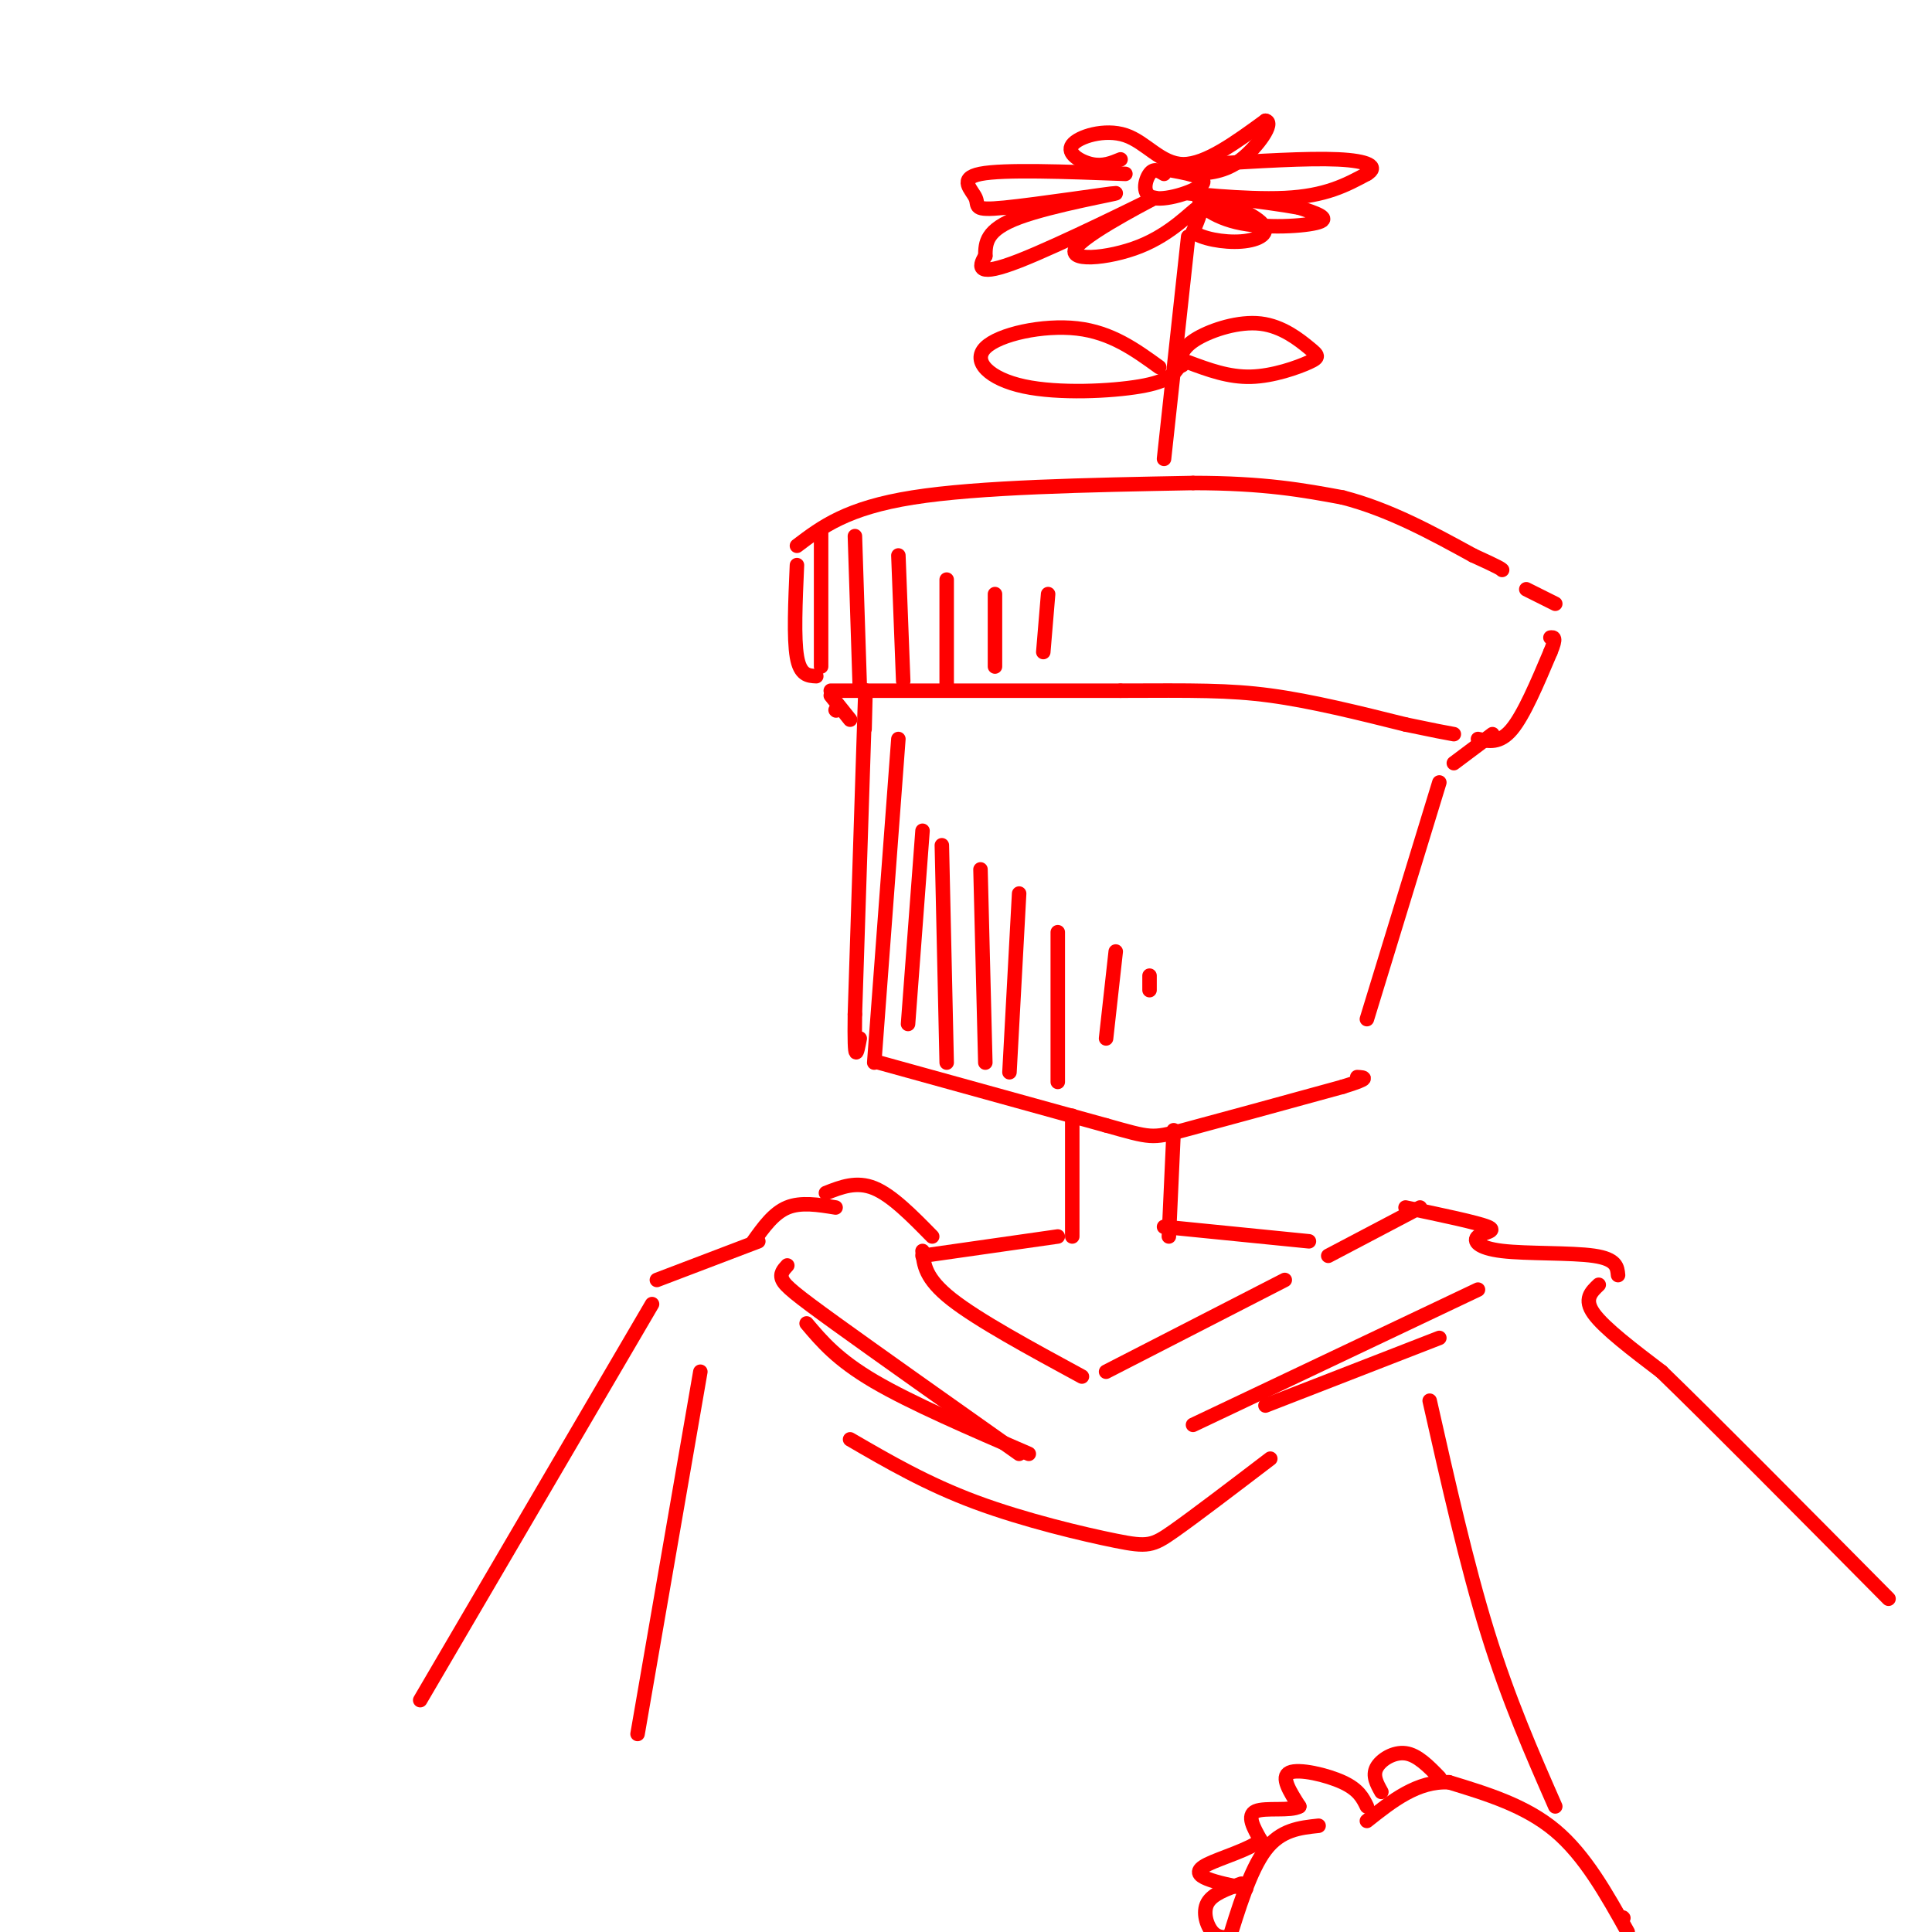 <svg viewBox='0 0 400 400' version='1.1' xmlns='http://www.w3.org/2000/svg' xmlns:xlink='http://www.w3.org/1999/xlink'><g fill='none' stroke='rgb(255,0,0)' stroke-width='3' stroke-linecap='round' stroke-linejoin='round'><path d='M165,113c5.167,-3.917 10.333,-7.833 24,-10c13.667,-2.167 35.833,-2.583 58,-3'/><path d='M247,100c14.833,0.000 22.917,1.500 31,3'/><path d='M278,103c9.667,2.500 18.333,7.250 27,12'/><path d='M305,115c5.500,2.500 5.750,2.750 6,3'/><path d='M165,117c-0.333,7.583 -0.667,15.167 0,19c0.667,3.833 2.333,3.917 4,4'/><path d='M172,143c0.000,0.000 60.000,0.000 60,0'/><path d='M232,143c14.978,-0.044 22.422,-0.156 31,1c8.578,1.156 18.289,3.578 28,6'/><path d='M291,150c6.333,1.333 8.167,1.667 10,2'/><path d='M306,153c2.250,0.500 4.500,1.000 7,-2c2.500,-3.000 5.250,-9.500 8,-16'/><path d='M321,135c1.333,-3.167 0.667,-3.083 0,-3'/><path d='M316,122c0.000,0.000 6.000,3.000 6,3'/><path d='M173,147c0.000,0.000 0.100,0.100 0.1,0.1'/><path d='M172,144c0.000,0.000 4.000,5.000 4,5'/><path d='M301,158c0.000,0.000 8.000,-6.000 8,-6'/><path d='M179,151c0.167,-6.417 0.333,-12.833 0,-3c-0.333,9.833 -1.167,35.917 -2,62'/><path d='M177,210c-0.167,11.167 0.417,8.083 1,5'/><path d='M182,220c0.000,0.000 47.000,13.000 47,13'/><path d='M229,233c9.400,2.644 9.400,2.756 16,1c6.600,-1.756 19.800,-5.378 33,-9'/><path d='M278,225c6.000,-1.833 4.500,-1.917 3,-2'/><path d='M298,162c0.000,0.000 -15.000,49.000 -15,49'/><path d='M241,95c0.000,0.000 5.000,-46.000 5,-46'/><path d='M241,36c-1.036,-0.637 -2.071,-1.274 -3,0c-0.929,1.274 -1.750,4.458 1,5c2.750,0.542 9.071,-1.560 10,-3c0.929,-1.440 -3.536,-2.220 -8,-3'/><path d='M233,36c-12.611,-0.474 -25.221,-0.948 -30,0c-4.779,0.948 -1.725,3.318 -1,5c0.725,1.682 -0.878,2.678 6,2c6.878,-0.678 22.236,-3.029 23,-3c0.764,0.029 -13.068,2.437 -20,5c-6.932,2.563 -6.966,5.282 -7,8'/><path d='M204,53c-1.499,2.405 -1.748,4.419 7,1c8.748,-3.419 26.493,-12.270 28,-13c1.507,-0.730 -13.225,6.660 -16,10c-2.775,3.340 6.407,2.630 13,0c6.593,-2.630 10.598,-7.180 12,-8c1.402,-0.820 0.201,2.090 -1,5'/><path d='M247,48c1.662,1.367 6.318,2.284 10,2c3.682,-0.284 6.390,-1.769 4,-4c-2.390,-2.231 -9.878,-5.206 -12,-5c-2.122,0.206 1.121,3.594 7,5c5.879,1.406 14.394,0.830 17,0c2.606,-0.830 -0.697,-1.915 -4,-3'/><path d='M269,43c-6.810,-1.262 -21.833,-2.917 -23,-3c-1.167,-0.083 11.524,1.405 20,1c8.476,-0.405 12.738,-2.702 17,-5'/><path d='M283,36c2.511,-1.489 0.289,-2.711 -6,-3c-6.289,-0.289 -16.644,0.356 -27,1'/><path d='M232,33c-1.818,0.753 -3.636,1.506 -6,1c-2.364,-0.506 -5.273,-2.270 -4,-4c1.273,-1.730 6.727,-3.427 11,-2c4.273,1.427 7.364,5.979 12,6c4.636,0.021 10.818,-4.490 17,-9'/><path d='M262,25c1.978,0.244 -1.578,5.356 -5,8c-3.422,2.644 -6.711,2.822 -10,3'/><path d='M240,76c-4.970,-3.598 -9.939,-7.196 -17,-8c-7.061,-0.804 -16.212,1.187 -19,4c-2.788,2.813 0.788,6.450 8,8c7.212,1.550 18.061,1.014 24,0c5.939,-1.014 6.970,-2.507 8,-4'/><path d='M244,76c1.333,-0.667 0.667,-0.333 0,0'/><path d='M244,75c0.502,-1.638 1.003,-3.277 4,-5c2.997,-1.723 8.488,-3.531 13,-3c4.512,0.531 8.044,3.400 10,5c1.956,1.600 2.334,1.931 0,3c-2.334,1.069 -7.381,2.877 -12,3c-4.619,0.123 -8.809,-1.438 -13,-3'/><path d='M170,110c0.000,0.000 0.000,28.000 0,28'/><path d='M177,111c0.000,0.000 1.000,31.000 1,31'/><path d='M186,115c0.000,0.000 1.000,26.000 1,26'/><path d='M196,120c0.000,0.000 0.000,22.000 0,22'/><path d='M206,123c0.000,0.000 0.000,15.000 0,15'/><path d='M217,123c0.000,0.000 -1.000,12.000 -1,12'/><path d='M186,153c0.000,0.000 -5.000,67.000 -5,67'/><path d='M191,172c0.000,0.000 -3.000,40.000 -3,40'/><path d='M195,175c0.000,0.000 1.000,45.000 1,45'/><path d='M203,180c0.000,0.000 1.000,40.000 1,40'/><path d='M211,185c0.000,0.000 -2.000,37.000 -2,37'/><path d='M219,193c0.000,0.000 0.000,31.000 0,31'/><path d='M231,197c0.000,0.000 -2.000,18.000 -2,18'/><path d='M238,202c0.000,0.000 0.000,3.000 0,3'/><path d='M222,231c0.000,0.000 0.000,25.000 0,25'/><path d='M243,234c0.000,0.000 -1.000,22.000 -1,22'/><path d='M241,254c0.000,0.000 30.000,3.000 30,3'/><path d='M219,256c0.000,0.000 -28.000,4.000 -28,4'/><path d='M191,259c0.250,2.833 0.500,5.667 6,10c5.500,4.333 16.250,10.167 27,16'/><path d='M229,284c0.000,0.000 37.000,-19.000 37,-19'/><path d='M193,256c-4.167,-4.250 -8.333,-8.500 -12,-10c-3.667,-1.500 -6.833,-0.250 -10,1'/><path d='M173,250c-3.583,-0.583 -7.167,-1.167 -10,0c-2.833,1.167 -4.917,4.083 -7,7'/><path d='M157,257c0.000,0.000 -21.000,8.000 -21,8'/><path d='M275,260c0.000,0.000 19.000,-10.000 19,-10'/><path d='M291,250c7.419,1.553 14.839,3.107 17,4c2.161,0.893 -0.936,1.126 -2,2c-1.064,0.874 -0.094,2.389 5,3c5.094,0.611 14.313,0.317 19,1c4.687,0.683 4.844,2.341 5,4'/><path d='M247,295c0.000,0.000 59.000,-28.000 59,-28'/><path d='M262,291c0.000,0.000 36.000,-14.000 36,-14'/><path d='M163,262c-0.800,0.867 -1.600,1.733 -1,3c0.600,1.267 2.600,2.933 11,9c8.400,6.067 23.200,16.533 38,27'/><path d='M167,274c3.167,3.750 6.333,7.500 14,12c7.667,4.500 19.833,9.750 32,15'/><path d='M176,298c7.946,4.619 15.893,9.238 26,13c10.107,3.762 22.375,6.667 29,8c6.625,1.333 7.607,1.095 12,-2c4.393,-3.095 12.196,-9.048 20,-15'/><path d='M331,266c-1.583,1.500 -3.167,3.000 -1,6c2.167,3.000 8.083,7.500 14,12'/><path d='M344,284c10.167,9.833 28.583,28.417 47,47'/><path d='M135,270c0.000,0.000 -48.000,82.000 -48,82'/><path d='M145,284c0.000,0.000 -13.000,75.000 -13,75'/><path d='M296,290c3.833,17.000 7.667,34.000 12,48c4.333,14.000 9.167,25.000 14,36'/><path d='M336,397c0.000,0.000 0.100,0.100 0.1,0.1'/><path d='M337,400c-4.417,-7.917 -8.833,-15.833 -15,-21c-6.167,-5.167 -14.083,-7.583 -22,-10'/><path d='M300,369c-6.500,-0.333 -11.750,3.833 -17,8'/><path d='M273,378c-3.917,0.417 -7.833,0.833 -11,5c-3.167,4.167 -5.583,12.083 -8,20'/><path d='M283,374c-0.844,-1.733 -1.689,-3.467 -5,-5c-3.311,-1.533 -9.089,-2.867 -11,-2c-1.911,0.867 0.044,3.933 2,7'/><path d='M269,374c-1.733,1.044 -7.067,0.156 -9,1c-1.933,0.844 -0.467,3.422 1,6'/><path d='M261,381c-2.238,1.905 -8.333,3.667 -11,5c-2.667,1.333 -1.905,2.238 0,3c1.905,0.762 4.952,1.381 8,2'/><path d='M286,371c-0.933,-1.667 -1.867,-3.333 -1,-5c0.867,-1.667 3.533,-3.333 6,-3c2.467,0.333 4.733,2.667 7,5'/><path d='M257,390c-2.978,1.044 -5.956,2.089 -7,4c-1.044,1.911 -0.156,4.689 1,6c1.156,1.311 2.578,1.156 4,1'/></g>
</svg>